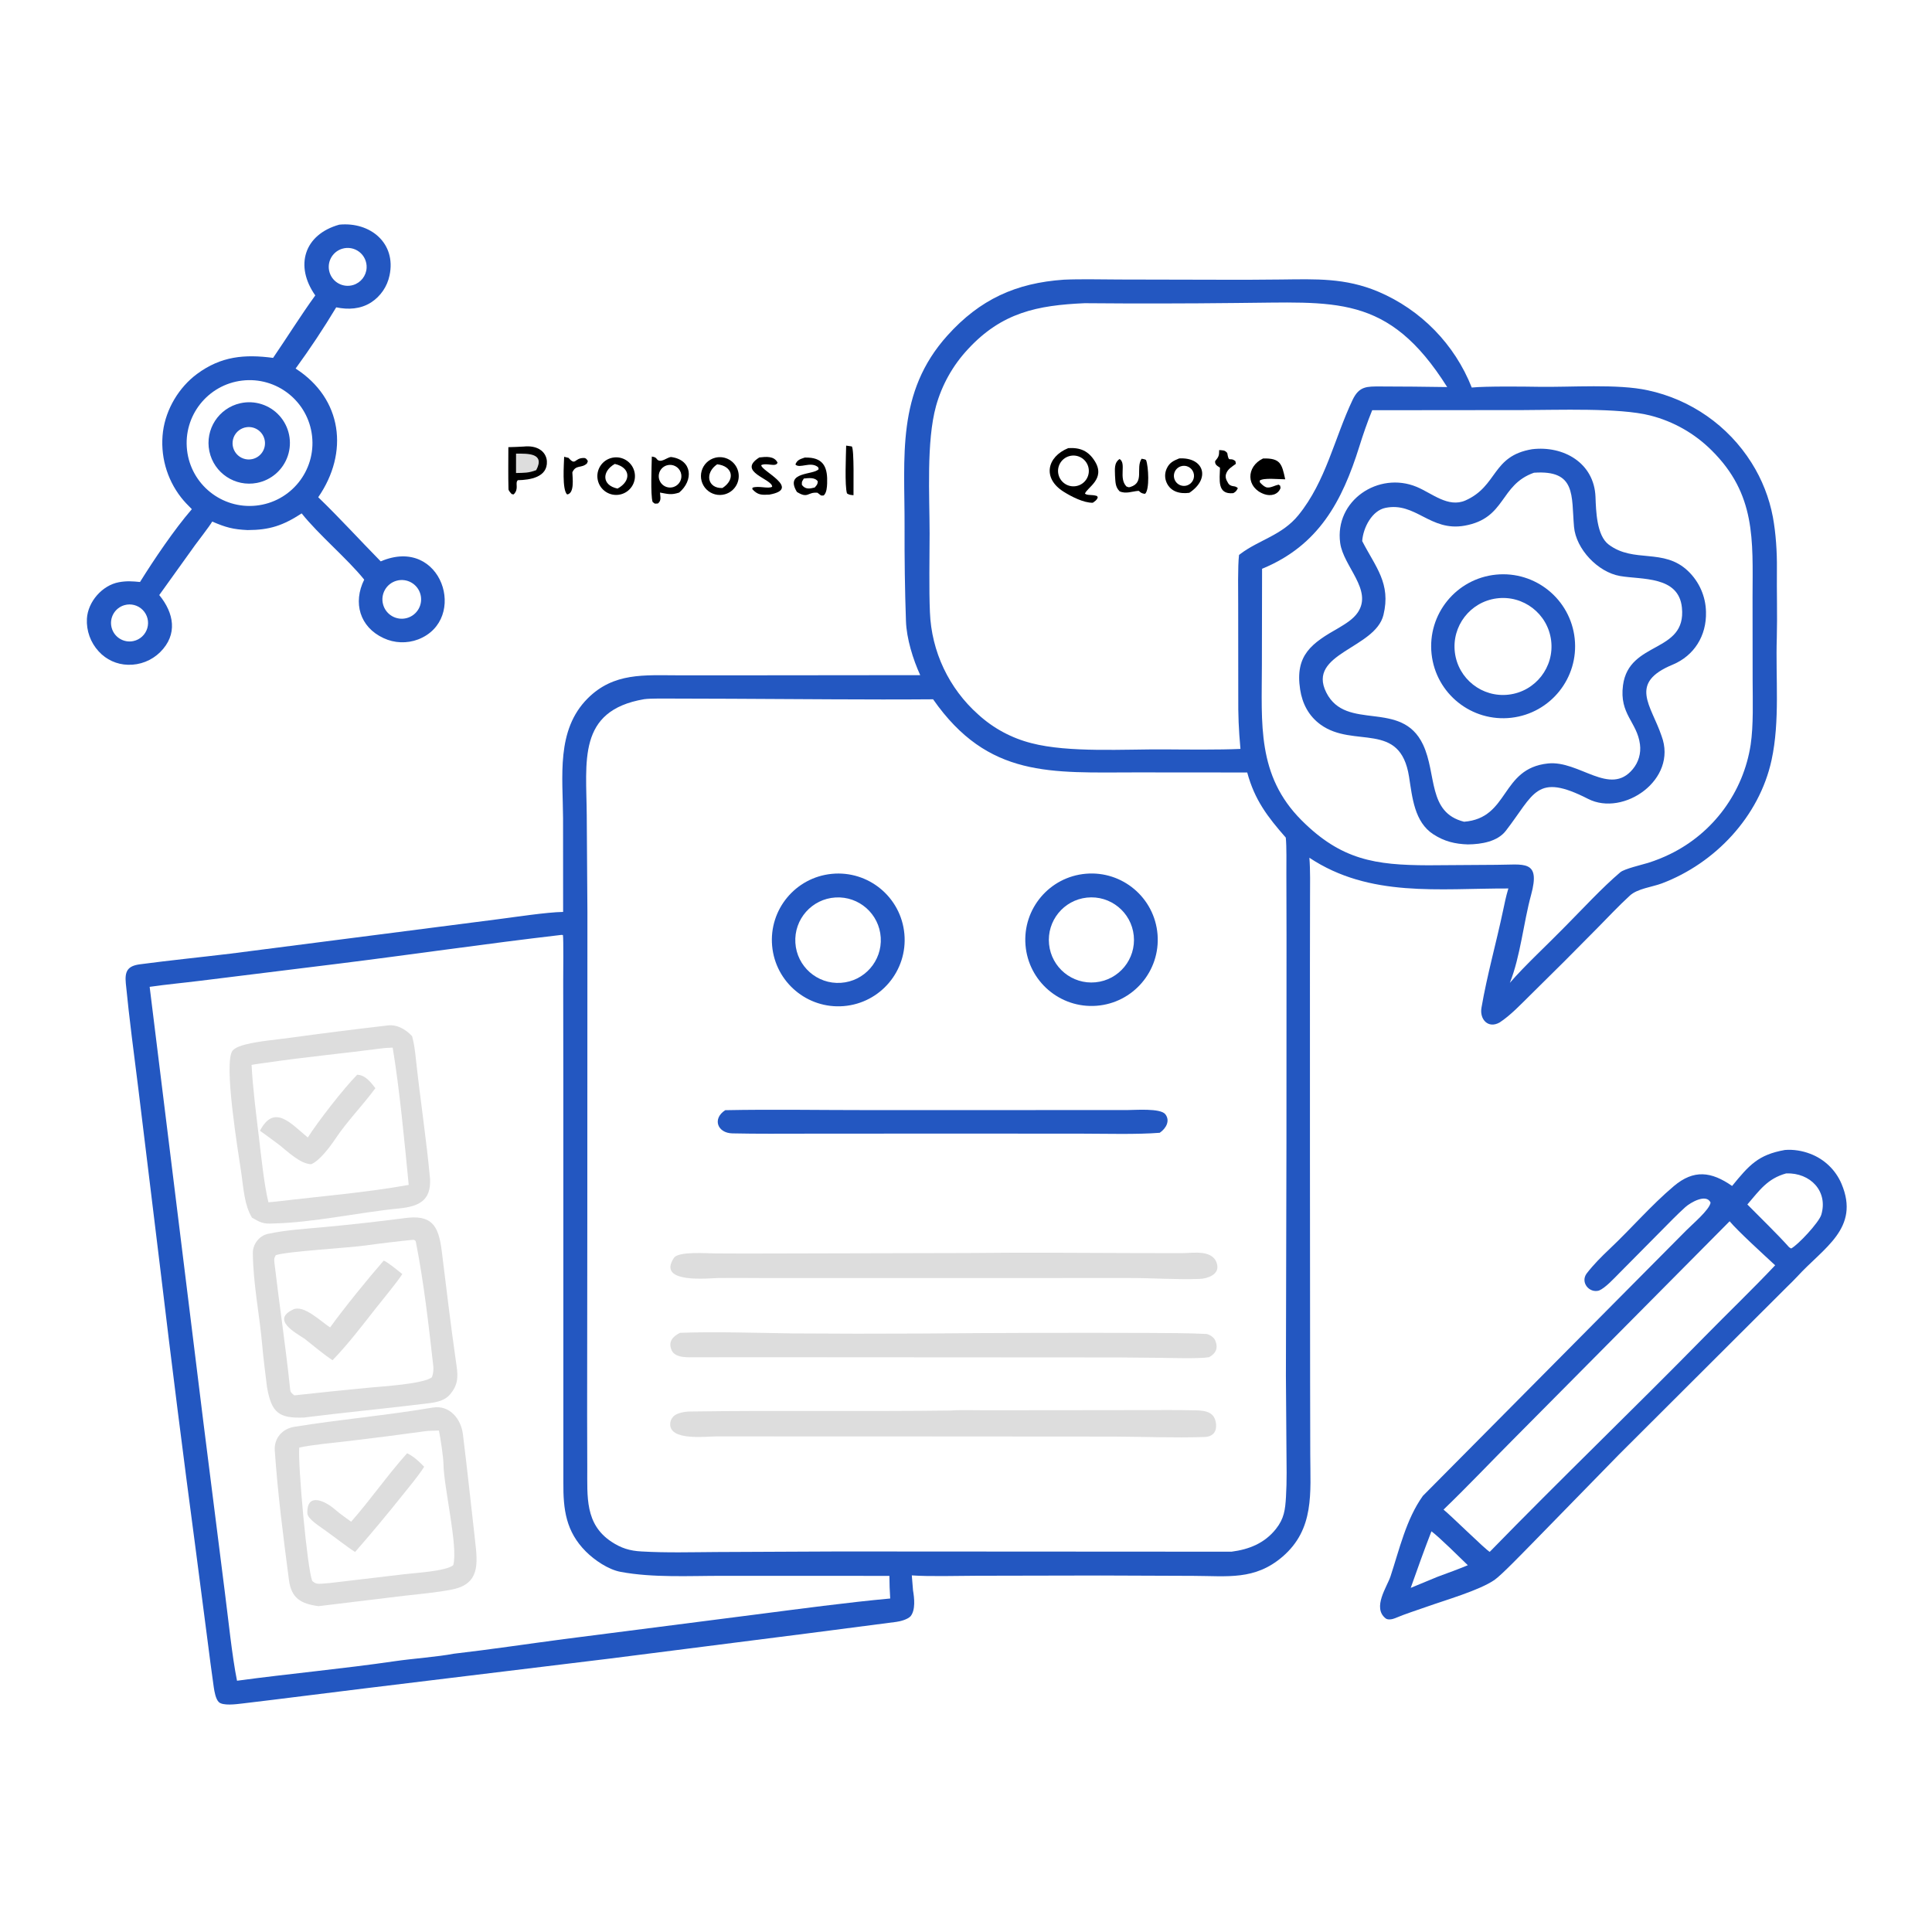 <?xml version="1.0" encoding="utf-8" ?><svg xmlns="http://www.w3.org/2000/svg" xmlns:xlink="http://www.w3.org/1999/xlink" width="381" height="381" viewBox="0 0 381 381"><path fill="#2357C1" transform="scale(0.372 0.372)" d="M563.947 148.268C572.997 147.859 584.227 148.157 593.42 148.177L647.272 148.295C657.928 148.337 668.584 148.295 679.24 148.17C697.691 147.976 713.041 147.241 730.557 154.578C753.26 164.186 771.151 182.512 780.209 205.44C787.623 204.701 807.704 204.909 815.466 205.046C832.674 205.349 857.47 203.386 873.504 206.902C896.274 211.759 916.116 225.613 928.519 245.317C934.077 254.119 937.921 263.892 939.846 274.122C941.433 282.713 942.07 292.698 941.973 301.532C941.839 313.679 942.242 325.954 941.922 338.094C941.237 359.358 943.67 382.107 939.135 402.962C932.639 432.834 909.288 457.609 880.997 468.304C875.914 470.226 868.096 471.044 864.052 474.749C858.21 480.102 852.48 486.221 846.893 491.883C835.172 503.82 823.338 515.644 811.392 527.355C806.392 532.251 800.837 538.224 794.97 542.044C788.84 545.481 784.318 540.304 785.352 534.275C788.346 516.807 793.198 499.858 796.842 482.525C797.606 478.889 798.39 475.05 799.464 471.516L799.626 470.999C762.755 470.91 726.135 475.958 694.126 454.71C694.673 461.149 694.481 469.688 694.474 476.25L694.423 510.581L694.432 615.192L694.52 733.584L694.595 771.029C694.632 791.369 696.944 810.611 679.855 825.267C665.201 837.836 650.772 835.453 632.612 835.396L583.38 835.209L517.583 835.341C507.913 835.36 492.635 835.82 483.366 835.148L484.016 843.112C484.701 847.121 485.41 853.473 482.724 856.795C481.135 858.503 477.302 859.516 475.12 859.798C459.376 861.832 443.58 863.87 427.847 865.934L323.14 879.264L192.703 895.131C171.276 897.742 149.817 900.532 128.392 903.066C125.224 903.44 118.028 904.412 115.935 902.255C114.329 900.6 113.675 896.806 113.331 894.472C112.108 886.162 111.082 877.759 109.99 869.433L103.651 820.689C97.12 771.691 90.932 722.648 85.087 673.564L73.418 577.839C71.066 559.017 68.544 540.223 66.702 521.342C66.08 514.973 67.553 512.08 74.122 511.206C90.118 509.078 106.18 507.472 122.201 505.543L201.861 495.301L263.821 487.325C272.908 486.166 289.852 483.563 298.524 483.43L298.488 433.752C298.383 411.625 294.727 387.067 311.526 370.255C325.377 356.393 341.574 357.995 359.569 358.001L388.378 358.008L487.83 357.907C483.982 349.507 480.595 338.538 480.27 329.306C479.694 312.952 479.468 295.886 479.53 279.549C479.673 242.03 475.02 208.096 502.269 177.829C519.484 158.708 538.548 150.022 563.947 148.268ZM652.853 822.585C662.158 821.377 670.392 818.112 676.415 810.506C680.769 805.008 681.311 800.359 681.728 793.514C682.238 785.128 682.039 776.428 681.967 767.995L681.689 729.228L681.972 606.055L682.01 495.833L681.933 462.966C681.916 457.644 682.125 449.076 681.619 444.024C671.976 433.037 665.11 424.07 661.178 409.511L602.337 409.465C557.212 409.485 523.88 412.577 494.65 370.708C459.245 371.002 422.507 370.541 386.978 370.424L357.077 370.332C353.427 370.334 344.763 370.171 341.427 370.666C305.874 376.771 310.883 403.636 311.048 432.45L311.402 483.569L311.347 646.857L311.251 750.378L311.326 778.164C311.388 793.406 310.012 807.95 324.138 817.31C329.256 820.701 333.906 822.15 340.077 822.457C353.145 823.225 366.729 822.843 379.857 822.759L444.668 822.464L652.853 822.585ZM79.335 523.144L107.886 754.498L119.188 844.006C120.918 857.322 123.069 878.446 125.651 890.992C153.334 887.244 181.84 884.656 209.554 880.6C218.653 879.269 232.038 878.314 240.584 876.672C259.882 874.452 279.708 871.452 299.031 868.916L401.124 855.824C424.135 852.87 448.836 849.526 471.914 847.399C471.65 843.407 471.508 839.407 471.491 835.405L383.102 835.38C365.6 835.352 346.18 836.496 328.98 833.273C322.46 832.051 315.218 827.108 310.606 822.515C299.99 811.898 298.533 800.227 298.653 785.764L298.631 575.848L298.567 519.871C298.574 516.711 298.779 497.466 298.42 495.679C297.612 495.612 297.681 495.551 296.903 495.695C257.559 500.282 219.398 505.884 180.325 510.757L106.324 519.908C97.522 521.01 88.021 521.882 79.335 523.144ZM575 160.731C549.855 161.835 531.036 165.683 513.07 185.169C505.126 193.693 499.344 204 496.213 215.223C491.012 234.041 492.796 262.909 492.802 282.757C492.806 295.743 492.426 311.951 492.975 324.625C493.794 345.406 503.04 364.957 518.584 378.773C526.588 386.086 536.277 391.304 546.787 393.964C566.511 399.13 596.341 397.115 617.426 397.267C628.83 397.349 646.329 397.537 657.588 397.012C656.635 386.494 656.354 379.282 656.431 368.75L656.391 320.675C656.394 314.006 656.109 300.245 656.837 294.188L657.442 293.724C667.361 286.182 679.583 283.849 688.319 273.093C702.93 255.104 707.343 232.396 717.077 211.908C720.57 204.639 724.635 204.874 731.78 204.872C743.58 204.87 755.384 205.023 767.181 205.187C735.755 155.294 707.488 160.364 655.316 160.624C628.545 160.927 601.772 160.963 575 160.731ZM727.432 217.469C724.887 223.672 722.616 230.284 720.615 236.683C711.488 265.866 699.03 289.026 669.469 301.346L669.052 301.516L668.954 352.641C668.919 383.554 666.232 411.093 689.988 434.858C711.001 455.878 728.995 458.628 757.12 458.706L793.128 458.462C807.733 458.479 816.873 455.372 811.65 474.461C807.646 489.097 806.018 506.977 800.405 521.026C808.105 512.073 820.938 500.193 829.661 491.222C838.702 482.135 849.222 470.663 858.947 462.413C861.1 460.587 870.381 458.44 873.7 457.426C877.694 456.166 881.589 454.61 885.352 452.771C908.246 441.612 924.209 419.932 928.066 394.757C929.595 384.367 929.136 371.542 929.109 360.875L929.063 316.224C929.145 286.184 930.904 262.013 907.338 238.724C898.341 229.757 887.096 223.376 874.783 220.253C858.529 216.087 825.453 217.372 807.518 217.392L727.432 217.469Z"/><path fill="#DDD" transform="scale(0.372 0.372)" d="M504.343 747.739C507.349 747.395 517.272 747.602 520.78 747.604L554.316 747.589L605.549 747.527C615.039 747.516 624.518 747.442 634.021 747.647C639.405 747.763 644.164 748.7 644.656 755.09C645.001 759.579 642.417 761.803 638.026 761.801C622.278 762.311 606.51 761.646 590.757 761.558L497.75 761.496L404.236 761.466L379.9 761.462C373.778 761.518 355.477 763.804 355.272 755.182C355.248 753.611 355.839 752.092 356.92 750.951C358.839 748.922 363.157 748.305 365.885 748.266C411.974 747.596 458.259 748.353 504.343 747.739Z"/><path fill="#2357C1" transform="scale(0.372 0.372)" d="M440.915 463.252C460.376 461.327 477.676 475.636 479.434 495.114C481.193 514.591 466.736 531.767 447.244 533.359C427.987 534.931 411.062 520.686 409.325 501.443C407.588 482.2 421.687 465.154 440.915 463.252ZM445.745 521.024C458.214 520.212 467.675 509.463 466.898 496.991C466.121 484.52 455.4 475.028 442.926 475.769C430.401 476.513 420.863 487.288 421.643 499.81C422.423 512.332 433.225 521.84 445.745 521.024Z"/><path fill="#2357C1" transform="scale(0.372 0.372)" d="M575.631 463.19C595.026 461.524 612.076 475.955 613.635 495.36C615.195 514.765 600.669 531.734 581.256 533.186C561.994 534.626 545.186 520.238 543.639 500.985C542.092 481.732 556.386 464.844 575.631 463.19ZM580.762 520.739C593.207 519.53 602.296 508.434 601.031 495.995C599.766 483.556 588.629 474.516 576.196 475.837C563.842 477.15 554.872 488.202 556.129 500.561C557.386 512.921 568.397 521.94 580.762 520.739Z"/><path fill="#DDD" transform="scale(0.372 0.372)" d="M513.294 664.249C541.729 663.92 571.293 664.178 599.76 664.268L626.713 664.319C632.473 664.298 643.756 662.1 645.29 670.738C646.177 675.734 640.119 677.818 636.035 677.973C623.436 678.45 610.84 677.451 598.196 677.502L491.75 677.528L402.963 677.513C395.636 677.453 388.309 677.447 380.982 677.496C375.985 677.562 347.967 680.762 357.272 666.821C359.657 663.248 374.62 664.436 379.287 664.467C388.642 664.532 397.998 664.545 407.353 664.506L513.294 664.249Z"/><path fill="#DDD" transform="scale(0.372 0.372)" d="M360.47 706.566C378.471 705.844 401.989 706.62 420.133 706.873C442.843 707.046 465.555 707.067 488.265 706.935C528.502 706.581 568.741 706.477 608.978 706.621C618.298 706.686 630.082 706.666 639.586 707.163C641.387 707.513 643.494 708.934 644.21 710.582C645.938 714.554 644.59 717.53 640.94 719.48C635.839 720.362 620.809 719.885 614.994 719.815C601.199 719.634 587.404 719.561 573.608 719.596L414.915 719.502C399.561 719.496 384.215 719.537 368.854 719.521C365.149 719.517 357.942 720.141 356.049 715.778C354.104 711.298 356.55 708.576 360.47 706.566Z"/><path fill="#2357C1" transform="scale(0.372 0.372)" d="M384.476 588.531C409.146 588.038 435.542 588.502 460.297 588.489L597.455 588.466C601.603 588.478 615.151 587.342 617.765 590.682C620.436 594.096 618.21 598.168 614.806 600.512C602.626 601.475 586.096 600.986 573.582 600.976L503.553 600.935L427.867 600.98C414.654 600.987 401.427 601.12 388.22 600.827C380.323 600.653 377.477 593.037 384.476 588.531Z"/><path fill="#DDD" transform="scale(0.372 0.372)" d="M214.193 645.797C228.496 643.746 232.375 649.199 234.107 662.611C236.595 682.321 238.853 702.108 241.708 721.765C242.64 728.186 243.444 732.893 239.283 738.315C235.758 743.382 229.385 743.623 223.854 744.299C203.011 746.848 181.928 748.837 161.111 751.47C147.886 751.948 143.91 749.052 141.521 735.183C140.668 727.844 139.66 720.652 139.021 713.265C137.609 696.948 134.156 680.516 134.034 664.153C134 659.626 137.398 655.086 142.031 654.093C151.743 652.01 161.735 651.455 171.664 650.527C185.868 649.209 200.047 647.632 214.193 645.797ZM156.054 739.707C169.399 738.236 182.755 736.864 196.121 735.59C202.784 734.944 224.315 733.696 228.962 730.126C229.68 728.283 229.91 726.077 229.687 724.108C227.214 702.238 224.709 679.892 220.456 658.352C220.301 657.568 219.649 657.255 218.911 657.259C214.334 657.637 198.262 659.566 194.16 660.197C185.992 661.453 151.32 663.39 146.161 665.428C145.182 667.141 145.293 667.853 145.527 669.845C148.151 692.163 151.532 714.392 153.835 736.747C153.979 738.152 154.997 738.925 156.054 739.707Z"/><path fill="#DDD" transform="scale(0.372 0.372)" d="M203.417 668.269C205.611 669.104 211.137 673.709 213.276 675.417C209.657 680.836 203.328 688.31 199.149 693.643C191.934 702.85 184.404 712.708 176.291 721.085C171.545 717.956 166.122 713.395 161.598 709.793C156.022 706.149 143.978 699.61 155.351 694.202C161.022 691.505 169.958 700.424 174.995 703.704C182.491 693.315 194.841 678.098 203.417 668.269Z"/><path fill="#DDD" transform="scale(0.372 0.372)" d="M229.452 746.175C238.308 744.706 244.419 752.154 245.4 760.339C247.745 779.2 249.728 798.144 251.89 817.038C253.258 828.986 254.343 839.682 239.762 842.601C231.279 844.298 222.659 844.98 214.055 845.978L168.853 851.461C159.466 850.169 154.441 847.279 153.165 837.532C150.196 814.852 147.223 791.745 145.663 768.918C145.221 762.449 149.665 757.417 155.946 756.397C180.361 752.432 205.023 750.337 229.452 746.175ZM158.627 767.408C157.887 776.506 162.822 831.484 165.532 838.091C167.379 839.776 168.475 839.657 170.922 839.527C172.226 839.458 173.528 839.349 174.825 839.201L214.582 834.497C220.23 833.824 236.441 832.919 240.28 829.728C242.962 820.106 235.221 788.168 235.097 776.248C235.057 772.359 233.468 762.234 232.691 758.356C230.957 758.422 227.291 758.452 225.723 758.675C211.992 760.581 198.242 762.345 184.476 763.967C177.318 764.811 165.41 765.861 158.627 767.408Z"/><path fill="#DDD" transform="scale(0.372 0.372)" d="M215.815 770.387C219.449 772.183 222.077 774.678 224.855 777.551C222.016 782.166 216.635 788.56 213.125 792.939C205.058 803.061 196.759 812.997 188.235 822.738C184.066 820.112 177.253 814.724 172.818 811.597C169.948 809.423 163.038 805.321 162.938 802.222C162.566 790.719 172.686 795.924 177.545 800.172C180.396 802.665 183.839 804.991 186.139 806.689C196.167 795.364 205.655 781.699 215.815 770.387Z"/><path fill="#DDD" transform="scale(0.372 0.372)" d="M204.762 543.702C210.178 542.77 214.92 545.505 218.472 549.323C219.54 553.234 219.983 556.939 220.424 560.962C222.677 582.062 226.027 603.81 227.975 624.872C228.62 636.672 221.762 639.623 211.397 640.638C190.252 642.709 166.009 648.155 144.875 648.587C139.57 648.945 137.94 648.033 133.567 645.493C129.496 638.735 129.077 629.824 127.961 622.125C126.437 611.618 118.228 562.837 123.367 556.885C124.793 555.234 128.207 554.176 130.242 553.677C137.657 551.858 145.755 551.251 153.325 550.205C170.447 547.855 187.594 545.688 204.762 543.702ZM133.368 564.539C133.976 576.668 135.856 591.114 137.295 603.184C138.35 612.038 140.074 628.565 142.296 637.362L146.616 636.956C169.416 634.219 194.104 632.213 216.667 628.143C214.552 606.383 211.767 576.75 208.164 555.373C206.89 555.443 204.115 555.514 202.976 555.696C182.287 558.425 161.481 560.349 140.83 563.411C138.347 563.78 135.829 564.043 133.368 564.539Z"/><path fill="#DDD" transform="scale(0.372 0.372)" d="M189.359 569.734C193.667 569.889 196.575 573.734 199.001 576.867C192.351 585.93 184.045 594.333 177.703 603.838C174.968 607.938 169.365 615.417 164.957 617.177C159.285 617.02 152.76 610.71 148.176 607.038C144.755 604.454 141.296 601.919 137.802 599.436C145.546 584.725 154.504 596.01 163.178 603.002C168.632 594.424 182.286 576.87 189.359 569.734Z"/><path fill="#2357C1" transform="scale(0.372 0.372)" d="M812.174 238.142C828.792 236.135 845.114 245.359 845.805 263.417C846.09 270.857 846.393 283.818 852.753 288.647C866.07 298.757 881.898 290.313 894.877 302.728C900.801 308.385 904.221 316.172 904.379 324.361C904.739 337.124 898.016 347.565 886.893 352.274C863.036 362.068 875.337 373.813 880.83 390.154C889.526 413.315 860.628 433.077 841.904 423.517C814.203 409.374 813.431 420.883 798.208 440.495C793.879 446.072 785.505 447.577 778.125 447.64C771.302 447.419 765.727 446.07 759.878 442.3C749.784 435.793 748.685 422.691 746.964 411.761C742.259 381.883 717.724 396.891 700.085 384.141C693.715 379.536 690.384 372.967 689.233 365.533C686.393 347.184 695.422 340.945 709.679 332.861C713.283 330.691 717.383 328.239 719.785 324.679C727.845 312.737 712.175 300.311 710.465 287.889C707.361 265.344 730.79 249.718 750.979 258.089C759.177 261.488 767.665 269.322 776.874 265.297C794.167 257.594 790.733 241.729 812.174 238.142ZM722.129 286.83C729.221 300.632 737.464 309.26 733.401 325.978C729.061 343.84 692.669 346.307 703.076 367.082C713.593 388.077 742.957 370.501 754.388 394.746C761.759 410.381 756.737 430.794 776.137 435.619C800.267 433.736 795.345 407.399 820.591 404.732C837.161 402.982 853.427 422.39 865.551 407.77C868.625 404.106 870.014 399.316 869.377 394.575C867.863 382.73 858.346 378.633 860.39 363.269C863.553 339.487 894.106 346.467 891.618 322.088C889.894 305.185 870.353 307.371 858.772 305.349C847.074 303.307 835.472 291.086 834.422 279.303C832.968 262.72 835.733 249.016 813.176 250.605C794.86 257.083 798.514 274.735 776.42 278.674C758.139 281.933 750.471 265.914 734.397 269.243C727.432 270.686 722.654 279.544 722.129 286.83Z"/><path fill="#2357C1" transform="scale(0.372 0.372)" d="M793.099 304.622C813.94 302.568 832.541 317.695 834.778 338.517C837.016 359.339 822.052 378.072 801.251 380.492C780.19 382.943 761.171 367.751 758.905 346.669C756.64 325.587 771.998 306.702 793.099 304.622ZM799.755 368.245C813.944 366.588 824.061 353.681 822.281 339.506C820.5 325.332 807.505 315.328 793.347 317.231C779.362 319.112 769.506 331.913 771.265 345.915C773.023 359.916 785.739 369.882 799.755 368.245Z"/><path transform="scale(0.372 0.372)" d="M566.309 237.557C572.573 237.182 576.997 238.956 580.47 244.624C586.198 253.974 576.206 258.442 575.148 261.707C576.709 262.828 578.738 262.01 581.611 262.973L581.952 263.769C581.345 265.211 580.587 265.575 579.329 266.515C574.492 266.634 567.879 263.213 563.795 260.633C552.468 253.477 555.007 242.148 566.309 237.557ZM571.254 257.515C575.619 256.292 578.151 251.746 576.893 247.391C575.634 243.036 571.068 240.541 566.723 241.835C562.428 243.113 559.967 247.617 561.212 251.922C562.456 256.228 566.939 258.725 571.254 257.515Z"/><path transform="scale(0.372 0.372)" d="M625.123 243.017C638.087 242.275 642.003 253.623 630.478 261.252C625.57 261.923 620.604 260.725 618.431 255.823C617.387 253.472 617.403 250.787 618.475 248.45C619.934 245.24 622.052 244.263 625.123 243.017ZM629.397 257.293C632.145 256.334 633.617 253.349 632.703 250.585C631.789 247.822 628.828 246.302 626.05 247.171C624.213 247.745 622.828 249.266 622.427 251.149C622.026 253.032 622.672 254.985 624.116 256.258C625.561 257.531 627.579 257.927 629.397 257.293Z"/><path transform="scale(0.372 0.372)" d="M669.595 243.037C678.826 242.831 679.537 245.879 681.317 254.093C678.03 254.103 669.709 253.167 667.767 254.79L667.973 255.821C671.235 259.198 672.17 258.911 676.392 257.321L677.809 256.918L678.636 257.477L678.843 258.726C677.482 262.363 673.554 263.108 670.319 261.997C660.522 258.634 660.442 247.393 669.595 243.037Z"/><path transform="scale(0.372 0.372)" d="M605.187 243.183C605.802 243.312 607.379 243.451 607.59 244.003C608.83 247.259 609.506 259.591 607.037 261.78C604.514 261.66 604.069 260.172 603.499 260.216C600.083 260.481 596.849 261.971 593.523 260.455C591.143 258.023 591.351 255.519 591.095 252.125C591.061 248.862 590.47 245.368 593.516 243.328C597.282 245.628 592.851 253.416 597.137 257.882C598.141 258.208 598.151 258.475 599.154 258.175C606.934 255.848 601.909 248.13 605.187 243.183Z"/><path transform="scale(0.372 0.372)" d="M646.312 238.596C648.43 238.78 649.26 238.552 650.596 240.155C651.473 245.739 651.897 241.96 654.923 244.476C655.001 244.95 655.08 245.423 655.158 245.897C653.142 247.401 650.88 248.583 650.005 251.123C649.4 252.879 649.991 254.351 650.924 255.87C651.521 257.087 652.593 257.618 653.914 257.761C654.861 257.864 655.493 258.071 656.223 258.818C655.31 260.334 655.352 260.525 653.794 261.431C645.023 262.301 646.644 254.15 646.738 247.947C645.126 246.809 644.071 246.426 644.151 244.488C646.075 242.1 646.283 241.667 646.312 238.596Z"/><path fill="#2357C1" transform="scale(0.372 0.372)" d="M946.192 609.632C950.678 609.251 955.454 610.029 959.653 611.654C967.11 614.467 973.093 620.205 976.216 627.537C986.248 651.238 966.671 661.436 952.638 676.864C950.993 678.673 949.13 680.396 947.402 682.134L858.253 771.075L811.937 818.492C808.183 822.277 796.039 834.944 792.269 837.551C784.216 843.121 765.837 848.365 756.332 851.771C750.919 853.71 744.973 855.522 739.55 857.845C738.203 858.403 735.799 858.929 734.539 857.929C727.375 852.244 735.296 841.232 737.117 835.718C741.884 821.283 745.445 805.342 754.293 792.997L857.461 688.989L893.887 652.296C897.013 649.09 906.252 641.39 906.812 637.516C904.567 632.56 896.1 637.516 893.451 639.905C889.067 643.858 884.94 648.147 880.795 652.328L858.268 675.067C855.665 677.691 850.959 682.814 847.67 684.149C842.49 685.661 837.725 679.851 841.059 675.186C844.662 670.475 849.032 666.102 853.364 662.012C864.838 651.18 875.294 638.966 887.336 628.788C897.951 619.816 907.247 621.066 918.223 628.701C927.212 617.712 932.02 612.133 946.192 609.632ZM765.251 800.27C769.581 803.802 787.56 821.579 789.736 822.674C827.112 784.294 866.109 746.862 903.648 708.585C915.85 696.143 929.176 683.354 941.049 670.762C935.536 665.62 921.312 652.715 916.91 647.419L802.209 763.04C790.087 775.203 777.535 788.464 765.251 800.27ZM926.311 638.518C933.12 645.448 942.134 654.114 948.459 661.202L949.515 661.85C953.103 660.036 964.282 648.043 965.499 643.98C969.217 631.564 959.748 621.588 946.9 622.043C936.96 624.784 932.805 630.97 926.311 638.518ZM747.852 841.772L762.135 835.864C767.434 833.892 772.924 831.934 778.127 829.757C773.736 825.538 763.221 815.024 758.831 811.785C754.868 822.007 751.511 831.441 747.852 841.772Z"/><path fill="#2357C1" transform="scale(0.372 0.372)" d="M179.855 119.097C196.288 117.476 210.16 128.905 206.498 146.011C205.284 151.902 201.76 157.06 196.714 160.333C191.103 163.907 184.582 164.246 178.236 162.927C171.543 174.058 164.36 184.886 156.708 195.38C181.558 211.353 185.048 239.957 168.697 263.596C179.837 274.326 190.868 286.46 201.829 297.597C234.24 283.689 248.516 328.565 221.705 338.955C215.74 341.228 209.108 340.982 203.327 338.273C190.666 332.423 187.02 319.454 193.074 307.283C184.31 296.34 168.917 283.483 159.923 272.163C150.056 278.572 143.037 280.975 131.267 281.003C123.525 280.64 119.686 279.588 112.511 276.496C110.58 279.666 105.897 285.542 103.484 288.884L84.424 315.453C92.225 324.966 94.374 336.327 84.898 345.724C80.364 350.191 74.199 352.607 67.838 352.412C61.903 352.274 56.286 349.703 52.304 345.3C47.984 340.606 45.738 334.369 46.073 327.999C46.578 318.951 54.232 310.272 63.019 308.651C67.081 307.901 70.183 308.128 74.223 308.527C81.624 296.626 92.508 280.53 101.699 269.925C99.807 268.053 97.573 265.762 95.969 263.671C88.258 253.764 84.817 241.191 86.41 228.738C87.978 216.83 94.861 205.328 104.466 198.225C117.207 188.803 129.691 187.728 144.773 189.72C152.301 178.715 159.315 167.418 167.132 156.604C156.11 140.955 161.196 124.307 179.855 119.097ZM128.29 201.763C110.113 203.961 97.107 220.403 99.154 238.598C101.201 256.793 117.535 269.934 135.746 268.038C154.172 266.119 167.502 249.551 165.431 231.142C163.36 212.733 146.682 199.54 128.29 201.763ZM215.767 327.617C221.208 326.084 224.384 320.44 222.87 314.994C221.356 309.548 215.723 306.352 210.272 307.847C204.793 309.349 201.578 315.017 203.1 320.49C204.621 325.963 210.3 329.158 215.767 327.617ZM187.268 151.077C191.302 149.838 194.132 146.209 194.35 141.993C194.519 138.708 193.069 135.549 190.469 133.535C187.868 131.521 184.446 130.908 181.308 131.894C176.028 133.553 173.086 139.171 174.728 144.456C176.37 149.741 181.977 152.702 187.268 151.077ZM70.78 339.828C74.274 339.059 77.073 336.45 78.085 333.018C79.097 329.586 78.162 325.875 75.643 323.333C73.125 320.792 69.423 319.821 65.982 320.801C60.88 322.254 57.855 327.498 59.152 332.642C60.45 337.786 65.599 340.968 70.78 339.828Z"/><path fill="#2357C1" transform="scale(0.372 0.372)" d="M127.442 213.752C135.031 212.07 142.938 214.601 148.141 220.376C153.344 226.151 155.039 234.278 152.577 241.651C150.115 249.024 143.877 254.503 136.248 255.994C124.657 258.259 113.399 250.783 110.988 239.221C108.578 227.659 115.911 216.308 127.442 213.752ZM133.755 243.372C138.208 242.378 141.109 238.078 140.363 233.576C139.618 229.074 135.485 225.939 130.949 226.434C127.783 226.78 125.067 228.848 123.891 231.808C122.716 234.769 123.273 238.137 125.341 240.56C127.408 242.984 130.646 244.066 133.755 243.372Z"/><path transform="scale(0.372 0.372)" d="M345.544 242.035C346.513 242.218 347.391 242.285 348.023 243.133C350.114 246.232 353.911 241.996 355.982 242.3C367.167 243.941 367.648 254.774 360.02 261.134C355.734 262.494 354.28 261.914 349.878 261.12C350.039 263.529 350.7 265.359 348.775 266.908C346.621 266.978 347.512 267.31 345.946 266.06C344.795 262.318 345.452 246.889 345.544 242.035ZM357.273 258.095C360.342 256.979 361.958 253.616 360.912 250.522C359.865 247.429 356.539 245.738 353.423 246.714C351.344 247.366 349.781 249.092 349.337 251.225C348.894 253.358 349.64 255.565 351.288 256.991C352.935 258.417 355.225 258.839 357.273 258.095Z"/><path transform="scale(0.372 0.372)" d="M277.642 236.726C280.801 236.391 284.311 236.76 286.894 238.781C288.688 240.173 289.792 242.274 289.919 244.542C290.354 253.072 280.847 254.44 274.518 254.558C272.804 256.11 275.365 259.103 272.293 262.101L271.27 261.918C270.709 261.318 269.583 260.111 269.561 259.323C269.369 252.344 269.481 243.964 269.492 237.054C272.223 237.017 274.915 236.863 277.642 236.726Z"/><path fill="#DDD" transform="scale(0.372 0.372)" d="M273.566 240.49C279.762 240.459 289.088 240.082 284.267 249.223C280.3 250.782 277.755 250.662 273.556 250.755L273.566 240.49Z"/><path transform="scale(0.372 0.372)" d="M379.199 242.644C384.507 241.332 389.888 244.518 391.289 249.803C392.691 255.088 389.597 260.521 384.336 262.012C380.853 263 377.109 262.031 374.541 259.479C371.973 256.927 370.981 253.188 371.947 249.699C372.912 246.21 375.685 243.513 379.199 242.644ZM382.99 258.705C390.089 254.054 388.288 247.011 380.182 246.135C373.444 250.715 375.024 259.023 382.99 258.705Z"/><path transform="scale(0.372 0.372)" d="M324.548 242.664C329.926 241.51 335.221 244.93 336.381 250.306C337.541 255.682 334.127 260.981 328.752 262.147C323.369 263.315 318.059 259.894 316.897 254.51C315.736 249.125 319.163 243.819 324.548 242.664ZM327.378 259.006C334.77 255.009 334.293 247.826 325.921 245.939C318.962 249.886 319.017 257.285 327.378 259.006Z"/><path transform="scale(0.372 0.372)" d="M426.642 242.557C427.256 242.553 427.87 242.564 428.484 242.589C437.007 242.982 438.785 248.441 438.482 256.248C438.405 258.252 438.237 261.232 436.672 262.651C434.916 262.863 435.303 262.626 433.356 261.219C427.951 260.722 428.546 264.545 422.466 260.796C415.744 249.76 431.334 251.977 433.995 248.687L433.739 247.716C429.822 244.297 423.868 248.668 421.663 246.229C422.601 243.722 424.314 243.362 426.642 242.557ZM431.883 258.442C433.009 257.138 433.418 256.895 433.526 255.174C431.961 252.93 428.628 253.443 426.113 253.685C424.994 255.688 425.076 254.937 425.094 257.04C426.905 259.506 429.193 259.137 431.883 258.442Z"/><path transform="scale(0.372 0.372)" d="M402.528 242.509C406.009 242.099 410.473 241.624 412.198 245.274C411.275 247.873 406.559 245.131 403.566 246.562C403.015 249.396 425.244 259.122 407.818 262.208C403.666 262.43 401.718 262.453 398.821 259.323L398.922 258.538C402.099 257.348 407.286 259.295 409.329 258.04C409.572 253.869 390.32 250.208 402.528 242.509Z"/><path transform="scale(0.372 0.372)" d="M299.066 242.149L301.401 242.731C305.288 247.19 304.375 242.737 309.523 242.781C310.711 242.791 311.219 243.688 311.638 244.462L311.168 245.672C308.242 248.436 305.327 246.147 303.41 250.393C303.513 253.359 304.664 261.562 300.65 262.122C297.888 259.653 298.968 246.047 299.066 242.149Z"/><path transform="scale(0.372 0.372)" d="M448.57 236.226C449.552 236.345 450.586 236.519 451.569 236.667C452.889 238.382 452.382 258.559 452.459 262.525C450.927 262.357 450.32 262.414 449.005 261.582C447.74 257.469 448.467 241.448 448.57 236.226Z"/></svg>

